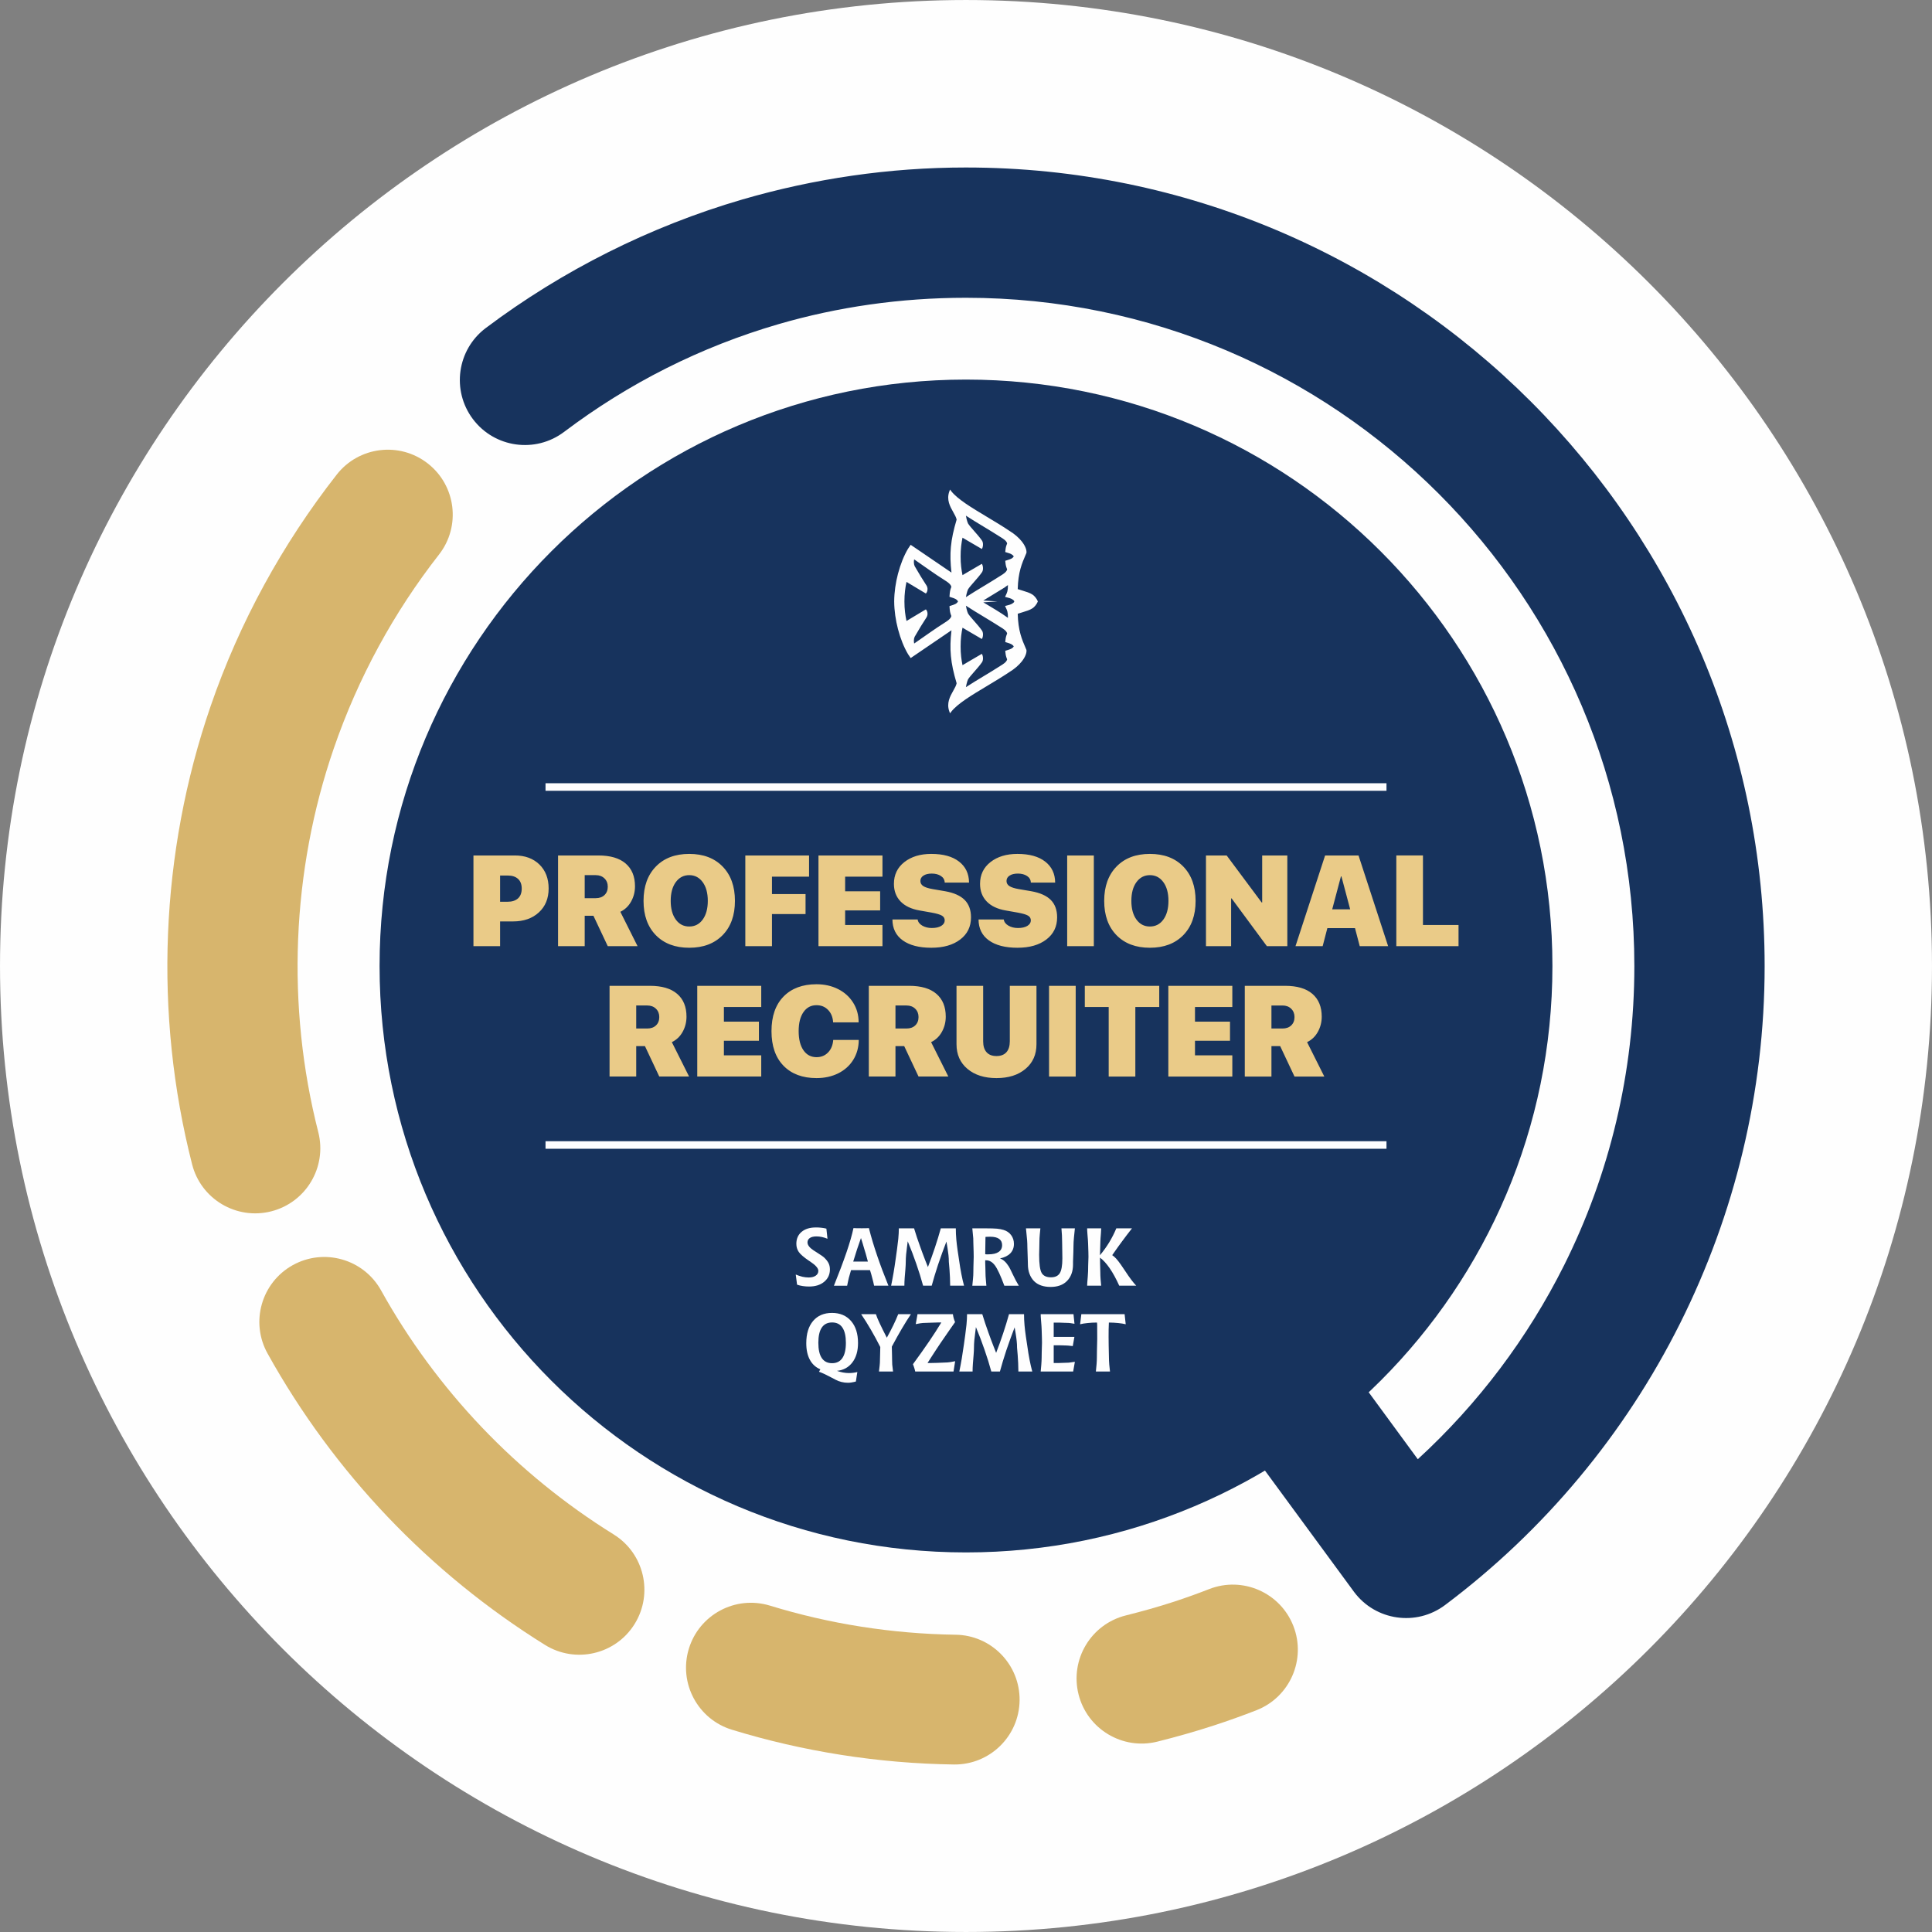 <?xml version="1.0" encoding="UTF-8"?>
<!DOCTYPE svg PUBLIC "-//W3C//DTD SVG 1.1//EN" "http://www.w3.org/Graphics/SVG/1.1/DTD/svg11.dtd">
<!-- Creator: CorelDRAW 2018 (64-Bit) -->
<svg xmlns="http://www.w3.org/2000/svg" xml:space="preserve" width="15mm" height="15mm" version="1.1" style="shape-rendering:geometricPrecision; text-rendering:geometricPrecision; image-rendering:optimizeQuality; fill-rule:evenodd; clip-rule:evenodd"
viewBox="0 0 1893.28 1893.28"
 xmlns:xlink="http://www.w3.org/1999/xlink">
 <rect x="0" y="0" width="1893.28" height="1893.28" fill="#808080" stroke="none"/>
 <defs>
  <style type="text/css">
   <![CDATA[
    .str0 {stroke:#FEFEFE;stroke-width:7.39;stroke-miterlimit:22.926}
    .str1 {stroke:#FEFEFE;stroke-width:7.39;stroke-miterlimit:22.926}
    .fil6 {fill:none}
    .fil0 {fill:#FEFEFE}
    .fil3 {fill:#17335D}
    .fil4 {fill:#FEFEFE;fill-rule:nonzero}
    .fil2 {fill:#D7B56D;fill-rule:nonzero}
    .fil5 {fill:#EACB88;fill-rule:nonzero}
    .fil1 {fill:#17335D;fill-rule:nonzero}
   ]]>
  </style>
 </defs>
 <g id="Слой_x0020_1">
  <path class="fil0" d="M946.64 0.01c522.8,0 946.63,423.83 946.63,946.63 0,522.8 -423.83,946.63 -946.63,946.63 -522.8,0 -946.63,-423.83 -946.63,-946.63 0,-522.8 423.83,-946.63 946.63,-946.63z"/>
  <g id="_1808420490368">
   <g>
    <g>
     <path class="fil1" d="M946.59 1327.02c-105,0 -200.06,-42.57 -268.86,-111.36 -68.79,-68.79 -111.36,-163.86 -111.36,-268.86 0,-104.98 42.57,-200.06 111.36,-268.85 68.8,-68.81 163.87,-111.38 268.86,-111.38 104.99,0 200.07,42.59 268.86,111.38 68.79,68.79 111.35,163.84 111.35,268.85 0,105 -42.56,200.07 -111.35,268.86 -68.79,68.79 -163.87,111.36 -268.86,111.36zm0 -1162.88c-75.49,0 -149.03,10.95 -219.03,31.31 -90.21,26.28 -176.47,69.51 -251.6,126.06 -28.08,21.2 -33.68,61.18 -12.47,89.27 21.21,28.09 61.19,33.66 89.28,12.46 63.36,-47.81 133.86,-83.37 210.2,-105.6 57.74,-16.79 119.34,-25.83 183.62,-25.83 180.89,0 344.64,73.32 463.15,191.85 118.54,118.51 191.85,282.26 191.85,463.14 0,104.27 -24.4,204.19 -68.79,293 -35.68,71.36 -84.24,135.93 -143.42,190.17l-87.9 -119.85c98.25,-96.88 153,-225.05 153,-363.32 0,-140.25 -56.85,-267.23 -148.74,-359.13 -91.91,-91.9 -218.88,-148.77 -359.15,-148.77 -140.25,0 -267.23,56.87 -359.14,148.77 -91.9,91.9 -148.75,218.88 -148.75,359.13 0,140.26 56.85,267.25 148.75,359.15 91.91,91.9 218.89,148.75 359.14,148.75 92.26,0 178.79,-24.62 253.36,-67.61l127.09 173.09c21.07,28.09 60.94,33.79 89.02,12.72 97.8,-73.35 176.46,-168.25 230.43,-276.23 53.42,-106.86 82.78,-226.2 82.78,-349.87 0,-216.11 -87.62,-411.81 -229.24,-553.43 -141.64,-141.61 -337.31,-229.23 -553.44,-229.23z"/>
     <path class="fil2" d="M419.21 454.17c-27.68,-21.63 -67.66,-16.7 -89.28,10.98 -53.09,67.88 -95.18,144.42 -123.55,226.92 -49.5,143.81 -55.74,301.54 -18.13,448.88 8.66,34.15 43.4,54.78 77.54,46.11 34.16,-8.66 54.81,-43.39 46.13,-77.56 -31.49,-123.32 -26.28,-255.66 15.16,-376.04 23.95,-69.6 59.07,-133.69 103.1,-189.99 21.63,-27.69 16.72,-67.67 -10.97,-89.3z"/>
    </g>
    <path class="fil2" d="M601.42 1503.71c-47.6,-29.56 -91.03,-64.95 -129.27,-105.05 -38.37,-40.3 -71.65,-85.4 -98.74,-134.17 -17.09,-30.69 -55.83,-41.75 -86.54,-24.69 -30.71,17.08 -41.76,55.85 -24.68,86.55 32.46,58.42 72.11,112.2 117.68,160.07 45.89,48.16 97.72,90.42 154.21,125.53 29.88,18.58 69.2,9.43 87.79,-20.45 18.58,-29.89 9.43,-69.19 -20.45,-87.79z"/>
    <path class="fil2" d="M936.31 1601.96c-31.23,-0.45 -62.04,-3.14 -92.18,-7.86 -30.59,-4.78 -60.61,-11.75 -89.81,-20.71 -33.6,-10.17 -69.11,8.8 -79.31,42.4 -10.18,33.6 8.81,69.14 42.4,79.31 34.68,10.63 70.52,18.91 107.28,24.67 35.89,5.62 72.69,8.83 110.14,9.36 35.11,0.4 63.92,-27.71 64.33,-62.85 0.41,-35.11 -27.73,-63.92 -62.85,-64.32z"/>
    <path class="fil2" d="M1184.91 1557.25c-11.46,4.47 -23.03,8.61 -34.62,12.41 -15.79,5.13 -31.2,9.43 -47,13.39 -34.17,8.53 -54.91,43.15 -46.38,77.29 8.53,34.14 43.15,54.91 77.29,46.38 18.37,-4.59 37.34,-9.95 55.47,-15.87 14.16,-4.62 28.04,-9.6 41.62,-14.9 32.77,-12.81 48.97,-49.77 36.16,-82.54 -12.8,-32.79 -49.77,-48.97 -82.54,-36.16z"/>
   </g>
   <path class="fil3" d="M946.64 371.97c317.38,0 574.67,257.29 574.67,574.67 0,317.38 -257.29,574.67 -574.67,574.67 -317.38,0 -574.67,-257.29 -574.67,-574.67 0,-317.38 257.29,-574.67 574.67,-574.67z"/>
   <g>
    <path class="fil4" d="M781.09 1258.92l-1.29 -9.93c2.07,0.88 4.24,1.61 6.51,2.18 2.15,0.47 4.21,0.71 6.2,0.71 2.85,0 5.14,-0.59 6.85,-1.76 1.72,-1.18 2.57,-2.75 2.57,-4.74 0,-2.54 -2.63,-5.55 -7.9,-9.05l-1.38 -0.9c-5.03,-3.43 -8.34,-6.3 -9.91,-8.6 -1.57,-2.3 -2.36,-4.95 -2.36,-7.94 0,-4.94 1.72,-8.85 5.14,-11.73 3.41,-2.87 8.07,-4.31 13.94,-4.31 1.41,0 2.38,0.01 2.92,0.05 0.55,0.04 1.52,0.13 2.9,0.28 1.4,0.13 2.91,0.41 4.54,0.83l1.07 9.92c-0.84,-0.35 -1.69,-0.67 -2.57,-0.95 -0.87,-0.27 -1.81,-0.52 -2.84,-0.76 -1.78,-0.39 -3.59,-0.59 -5.41,-0.59 -2.81,0 -4.97,0.52 -6.48,1.56 -1.53,1.05 -2.29,2.5 -2.29,4.38 0,1.22 0.49,2.5 1.49,3.8 0.98,1.32 2.45,2.61 4.36,3.86l3.6 2.31c3.74,2.34 6.13,4.03 7.17,5.07 1.93,1.9 3.3,3.72 4.13,5.47 0.81,1.75 1.22,3.7 1.22,5.87 0,4.99 -1.88,9.05 -5.62,12.15 -3.74,3.1 -8.66,4.64 -14.74,4.64 -2.08,0 -4.14,-0.14 -6.18,-0.44 -2.05,-0.3 -3.92,-0.76 -5.64,-1.38zm62.62 -45.69c-1.27,3.49 -2.52,7.08 -3.74,10.79l-3.86 12.29 14.39 0c-1.04,-3.82 -1.72,-6.3 -2.03,-7.44 -0.08,-0.32 -0.52,-1.77 -1.33,-4.37 -1.14,-4.03 -2.29,-7.78 -3.43,-11.27zm-7.36 -9.74l3.11 0.12 5.11 0.04 4.25 -0.04 2.65 -0.12c1.17,4.55 2.42,9.01 3.72,13.39 1.32,4.37 2.8,8.98 4.44,13.78 3.14,9.25 6.81,19.02 10.99,29.28l-14.04 0c-0.26,-1.25 -0.52,-2.46 -0.8,-3.64 -0.27,-1.19 -0.6,-2.46 -1,-3.85 -0.58,-2.43 -1.33,-5.03 -2.22,-7.76l-18.59 0c-0.74,2.34 -1.44,4.81 -2.11,7.38 -0.16,0.65 -0.37,1.58 -0.65,2.8 -0.27,1.23 -0.62,2.92 -1.06,5.07l-12.95 0c4.91,-12.19 9.03,-23.11 12.36,-32.79 3.17,-9.3 5.43,-17.19 6.79,-23.66zm44.46 0.24l14.94 0c0.94,3.06 1.87,6.01 2.79,8.82 0.92,2.82 2.01,5.92 3.25,9.3 0.76,2.11 1.56,4.29 2.38,6.55 0.84,2.26 1.65,4.42 2.46,6.47 0.72,1.9 1.63,4.17 2.69,6.79 2.32,-5.92 4.61,-12.29 6.86,-19.06 2.06,-6.14 3.98,-12.43 5.77,-18.87l14.71 0c0,3.58 0.16,7.28 0.5,11.07 0.26,2.89 0.67,6.36 1.24,10.45 0.51,3.3 1,6.59 1.49,9.86 1.32,9.54 2.93,17.82 4.83,24.83l-13.6 0c0,-2.59 -0.06,-5.28 -0.2,-8.03 -0.13,-2.73 -0.29,-5.37 -0.46,-7.91 -0.08,-1.14 -0.3,-3.61 -0.63,-7.37 0,-2.16 -0.12,-4.4 -0.37,-6.68 -0.24,-2.31 -0.55,-4.57 -0.92,-6.78 -0.36,-2.21 -0.72,-4.38 -1.09,-6.51 -2.86,7.44 -5.58,14.95 -8.15,22.54 -1.19,3.59 -2.31,7.12 -3.35,10.56 -0.93,3.05 -1.92,6.44 -2.93,10.18l-8.42 0c-1.89,-6.96 -4.12,-14.12 -6.67,-21.44 -2.44,-7.1 -5.24,-14.45 -8.41,-22.08 -0.22,1.75 -0.47,3.85 -0.79,6.29 -0.38,2.94 -0.65,5.16 -0.78,6.66 -0.23,2.57 -0.35,4.95 -0.35,7.14 0,1.95 -0.12,4.32 -0.34,7.12 -0.24,2.79 -0.47,5.61 -0.7,8.48 -0.21,2.86 -0.32,5.47 -0.32,7.83l-12.99 0c1.69,-8.07 3.19,-16.87 4.49,-26.39 0.16,-1.17 0.6,-4.35 1.33,-9.55 0.55,-3.93 0.95,-7.24 1.2,-9.95 0.37,-3.84 0.54,-7.29 0.54,-10.32zm72.02 56.21c0.21,-2.1 0.43,-4.32 0.66,-6.64 0.23,-2.33 0.35,-4.5 0.35,-6.49 0,-1.96 0.03,-3.74 0.08,-5.38 0.17,-5.77 0.27,-9.02 0.27,-9.75 0,-1.89 -0.03,-3.62 -0.08,-5.18 -0.18,-5.42 -0.27,-8.33 -0.27,-8.77 0,-1.91 -0.03,-3.33 -0.09,-4.27 -0.07,-0.95 -0.38,-4.2 -0.92,-9.73l13.17 0c5.05,0 8.75,0.12 11.12,0.34 2.37,0.24 4.43,0.63 6.2,1.17 3.19,0.94 5.71,2.64 7.53,5.09 1.84,2.46 2.76,5.33 2.76,8.64 0,3.68 -1.16,6.74 -3.48,9.18 -2.31,2.42 -5.69,4.11 -10.16,5.04 1.66,0.63 3.19,1.59 4.59,2.89 0.68,0.63 1.37,1.37 2.05,2.24 0.69,0.88 1.4,1.87 2.13,3.02 0.46,0.73 1.74,3.27 3.82,7.65 1.91,4.1 3.87,7.76 5.84,10.95l-14.19 0c-3.67,-9.92 -6.76,-16.57 -9.25,-19.91 -2.5,-3.34 -5.36,-5 -8.6,-5l-0.89 0 0 2.49c0,0.94 0.04,2.5 0.15,4.68 0.08,2.21 0.12,3.94 0.12,5.19 0,1.97 0.12,4.28 0.37,6.92 0.24,2.64 0.41,4.52 0.49,5.63l-13.77 0zm12.64 -30.86l1.2 0.12 1.92 0c4.4,0 7.74,-0.78 10.02,-2.34 2.27,-1.56 3.42,-3.78 3.42,-6.7 0,-2.67 -0.97,-4.71 -2.93,-6.11 -1.96,-1.39 -4.82,-2.1 -8.6,-2.1l-2.72 0.04 -2.04 0.12 -0.04 1.52c0,2.05 -0.04,4.79 -0.12,8.21 -0.08,3.42 -0.11,5.84 -0.11,7.24zm39.94 -25.35l14.12 0c-0.3,3.11 -0.5,5.12 -0.58,6 -0.23,2.54 -0.35,4.67 -0.35,6.36 0,1.45 -0.02,3.08 -0.08,4.87 -0.13,4.47 -0.2,7.38 -0.2,8.73 0,9.05 0.84,14.98 2.5,17.8 1.66,2.82 4.69,4.23 9.08,4.23 4.07,0 6.96,-1.36 8.65,-4.06 1.68,-2.7 2.53,-7.55 2.53,-14.53 0,-2.13 -0.04,-4.99 -0.12,-8.59 -0.08,-3.58 -0.12,-6.11 -0.12,-7.56 0,-2.21 -0.05,-4.34 -0.17,-6.37 -0.12,-2.04 -0.28,-4.34 -0.49,-6.88l13.17 0c-0.32,2.91 -0.62,5.91 -0.92,9.01 -0.3,3.08 -0.45,5.81 -0.45,8.18 0,2.05 -0.04,4.06 -0.12,6.04 -0.22,5.93 -0.34,9.12 -0.34,9.59l0 2.65c0,3.46 -0.52,6.54 -1.55,9.26 -1.02,2.71 -2.53,5.04 -4.5,6.99 -3.8,3.79 -9.1,5.69 -15.91,5.69 -7.02,0 -12.43,-1.9 -16.23,-5.69 -1.89,-1.92 -3.38,-4.29 -4.44,-7.1 -1.07,-2.79 -1.6,-5.97 -1.6,-9.5l0 -0.63c0,-1.41 -0.05,-3.26 -0.16,-5.57 -0.23,-5.19 -0.35,-8.71 -0.35,-10.53 0,-2.28 -0.08,-4.53 -0.24,-6.73 -0.02,-0.5 -0.39,-4.38 -1.13,-11.66zm59.95 0l13.76 0c0,1.27 -0.08,2.8 -0.24,4.6 -0.36,4.21 -0.55,6.92 -0.55,8.15l-0.42 13.6c3.4,-4.06 6.44,-8.29 9.1,-12.68 2.68,-4.41 4.98,-8.98 6.94,-13.67l15.35 0c-3.58,4.55 -6.94,8.97 -10.08,13.25 -1.06,1.4 -2.07,2.8 -3.05,4.17 -0.99,1.38 -2.03,2.85 -3.12,4.4 -1.19,1.72 -2.23,3.21 -3.12,4.45 1.27,0.84 2.56,1.96 3.86,3.38 1.3,1.41 2.83,3.38 4.6,5.9l4.21 6.2c2.13,3.27 4.14,6.15 6,8.62 1.8,2.38 3.42,4.34 4.88,5.84l-16.66 0c-3.09,-6.84 -6.2,-12.53 -9.36,-17.11 -3.15,-4.58 -6.32,-8.05 -9.51,-10.41 0,1.97 0.02,3.86 0.08,5.64 0.16,5.39 0.24,8.35 0.24,8.89 0,2.01 0.08,4.22 0.26,6.63 0.03,0.52 0.23,2.65 0.59,6.36l-13.76 0c0,-1.35 0.21,-4.33 0.62,-8.97 0.2,-2.31 0.31,-4.1 0.31,-5.37 0,-1.93 0.03,-3.66 0.08,-5.22 0.19,-5.44 0.28,-8.33 0.28,-8.7 0,-1.75 -0.03,-3.34 -0.08,-4.8 -0.19,-5.07 -0.28,-7.89 -0.28,-8.46 0,-1.14 -0.2,-4.11 -0.63,-8.93 -0.2,-2.41 -0.3,-4.34 -0.3,-5.76z"/>
    <path class="fil4" d="M815.43 1295.95c-4.47,0 -7.84,1.67 -10.1,5 -2.26,3.32 -3.39,8.31 -3.39,14.97 0,6.63 1.13,11.6 3.39,14.94 2.26,3.34 5.63,5.02 10.1,5.02 4.42,0 7.77,-1.68 10.06,-5.03 2.29,-3.35 3.44,-8.33 3.44,-14.93 0,-6.6 -1.13,-11.58 -3.4,-14.93 -2.26,-3.36 -5.63,-5.04 -10.1,-5.04zm4.79 47.45c1.8,0.65 3.72,1.17 5.75,1.56 2.04,0.38 3.98,0.58 5.82,0.58 1.41,0 2.81,-0.08 4.23,-0.25 1.41,-0.17 2.8,-0.42 4.14,-0.76l-1.44 9.31c-0.6,0.16 -1.23,0.31 -1.9,0.46 -0.68,0.16 -1.54,0.32 -2.58,0.49 -1.04,0.18 -2.15,0.26 -3.32,0.26 -2.13,0 -4.2,-0.26 -6.22,-0.75 -2.03,-0.49 -3.98,-1.22 -5.85,-2.21l-3.66 -1.94c-5.4,-2.89 -9.61,-4.85 -12.59,-5.88l1.32 -2.39c-4.5,-1.87 -7.92,-4.99 -10.27,-9.34 -2.36,-4.35 -3.53,-9.75 -3.53,-16.22 0,-9.28 2.22,-16.56 6.68,-21.82 4.46,-5.25 10.63,-7.89 18.54,-7.89 7.86,0 14.08,2.64 18.64,7.89 4.57,5.26 6.85,12.46 6.85,21.58 0,7.8 -1.83,14.12 -5.49,18.98 -3.66,4.85 -8.7,7.64 -15.12,8.34zm42.42 -23.38c-2.89,-5.75 -5.98,-11.44 -9.25,-17.05 -3.09,-5.33 -6.26,-10.38 -9.5,-15.16l14.44 0c0.69,2.16 1.95,5.18 3.75,9.04 1.81,3.87 4.14,8.55 6.97,14.04 2.47,-4.47 4.61,-8.59 6.43,-12.33 0.84,-1.69 1.69,-3.54 2.57,-5.56 0.76,-1.74 1.49,-3.47 2.18,-5.19l12.45 0c-2.81,4.15 -5.75,8.86 -8.85,14.11 -1.51,2.53 -3.08,5.27 -4.71,8.22 -1.63,2.97 -3.36,6.14 -5.18,9.52 0,1.38 0.07,4.26 0.2,8.62 0.05,1.73 0.08,3.33 0.08,4.75 0,1.61 0.04,3.02 0.13,4.25 0.09,1.22 0.36,3.47 0.8,6.75l-13.8 0c0.26,-2.11 0.49,-4.08 0.68,-5.91 0.2,-1.84 0.29,-3.6 0.29,-5.29 0,-1.31 0.05,-3.4 0.16,-6.22 0.11,-2.84 0.16,-5.04 0.16,-6.59zm36.49 -32.21l34.66 0c0.19,1.4 0.44,2.7 0.78,3.93 0.18,0.66 0.38,1.31 0.6,1.95 0.23,0.63 0.48,1.28 0.76,1.92 -0.68,0.94 -2.31,3.27 -4.91,6.99 -0.82,1.17 -2.42,3.47 -4.75,6.88 -2.48,3.59 -4.02,5.84 -4.64,6.74 -1.89,2.85 -3.36,5.04 -4.37,6.57 -0.71,1.07 -2.1,3.23 -4.21,6.48 -1.02,1.59 -2.38,3.72 -4.1,6.41l3.82 0c1.72,0 3.48,-0.04 5.27,-0.12 4.78,-0.21 7.38,-0.32 7.79,-0.32 1.66,0 3.46,-0.13 5.39,-0.42 1.15,-0.18 2.74,-0.48 4.79,-0.89l-1.59 10.1 -37.55 0c-0.08,-0.44 -0.19,-0.95 -0.33,-1.49 -0.15,-0.56 -0.32,-1.16 -0.52,-1.81 -0.21,-0.66 -0.41,-1.27 -0.61,-1.85 -0.2,-0.58 -0.46,-1.24 -0.76,-2 6.16,-8.41 11.47,-15.89 15.94,-22.47 4.47,-6.57 8.43,-12.71 11.86,-18.42l-3.79 0c-1.56,0 -3.66,0.07 -6.31,0.2 -2.65,0.14 -4.53,0.2 -5.62,0.2 -1.5,0 -3.15,0.12 -4.95,0.39 -1.22,0.19 -2.69,0.45 -4.4,0.81l1.75 -9.78zm48.53 0l14.93 0c0.95,3.06 1.88,6.01 2.8,8.82 0.91,2.82 2,5.93 3.24,9.31 0.76,2.1 1.56,4.28 2.38,6.54 0.84,2.27 1.66,4.42 2.47,6.47 0.72,1.91 1.62,4.17 2.69,6.79 2.31,-5.92 4.6,-12.28 6.85,-19.06 2.06,-6.13 3.98,-12.43 5.78,-18.87l14.7 0c0,3.58 0.16,7.28 0.51,11.07 0.25,2.89 0.66,6.36 1.24,10.45 0.5,3.3 0.99,6.59 1.49,9.86 1.31,9.54 2.92,17.82 4.83,24.84l-13.6 0c0,-2.6 -0.07,-5.29 -0.2,-8.04 -0.14,-2.73 -0.3,-5.37 -0.47,-7.91 -0.08,-1.14 -0.29,-3.6 -0.63,-7.37 0,-2.16 -0.11,-4.39 -0.37,-6.68 -0.24,-2.3 -0.54,-4.57 -0.92,-6.78 -0.36,-2.21 -0.71,-4.37 -1.09,-6.5 -2.86,7.44 -5.57,14.94 -8.14,22.53 -1.2,3.59 -2.32,7.12 -3.36,10.57 -0.93,3.04 -1.91,6.44 -2.92,10.18l-8.43 0c-1.89,-6.96 -4.11,-14.12 -6.67,-21.44 -2.43,-7.11 -5.24,-14.46 -8.41,-22.08 -0.21,1.74 -0.46,3.84 -0.78,6.28 -0.39,2.94 -0.66,5.16 -0.79,6.67 -0.23,2.56 -0.35,4.95 -0.35,7.13 0,1.96 -0.11,4.32 -0.34,7.12 -0.24,2.79 -0.47,5.62 -0.69,8.48 -0.22,2.86 -0.32,5.47 -0.32,7.84l-12.99 0c1.69,-8.08 3.18,-16.88 4.48,-26.4 0.16,-1.17 0.6,-4.35 1.33,-9.55 0.55,-3.93 0.95,-7.24 1.2,-9.94 0.37,-3.85 0.55,-7.3 0.55,-10.33zm72.17 0l32.14 0 0.98 9.44c-1.23,-0.19 -2.44,-0.38 -3.64,-0.59 -1.29,-0.19 -2.53,-0.28 -3.7,-0.28 -0.93,0 -2.26,-0.04 -3.99,-0.13 -1.73,-0.1 -2.86,-0.14 -3.38,-0.14l-5.66 0 0 13.98 20.29 0 -1.6 9.01c-2,-0.24 -3.45,-0.4 -4.35,-0.47 -0.89,-0.08 -1.64,-0.12 -2.24,-0.12 -0.94,0 -2.25,-0.04 -3.94,-0.12 -1.69,-0.05 -2.77,-0.08 -3.21,-0.08l-4.95 0 0 17.41 4.14 0c1.04,0 2.5,-0.05 4.41,-0.16 1.87,-0.08 3.08,-0.12 3.66,-0.12 1.09,0 1.95,-0.02 2.58,-0.09 0.62,-0.07 2.61,-0.35 5.96,-0.84l-1.68 9.52 -31.82 0c0.31,-3.33 0.51,-5.51 0.59,-6.55 0.22,-2.78 0.34,-5.1 0.34,-6.95 0,-1.94 0.03,-3.73 0.08,-5.34 0.18,-5.67 0.27,-8.81 0.27,-9.43 0,-1.75 -0.03,-3.34 -0.08,-4.79 -0.17,-5.1 -0.27,-7.94 -0.27,-8.51 0,-1.17 -0.21,-4.14 -0.62,-8.91 -0.2,-2.4 -0.31,-4.32 -0.31,-5.74zm54.08 56.22c0.26,-2.45 0.49,-4.85 0.69,-7.19 0.19,-2.36 0.29,-4.59 0.29,-6.69 0,-2.16 0.03,-4.2 0.07,-6.13 0.19,-6.73 0.28,-10.67 0.28,-11.84l-0.04 -10.18 0 -0.82 0 -0.7 0 -0.59 0 -0.5 0 -0.43c0,-0.49 -0.01,-1 -0.04,-1.49 -0.03,-0.49 -0.08,-0.97 -0.16,-1.44 -3.22,0 -6.32,0.18 -9.29,0.51 -2.68,0.24 -5.1,0.63 -7.25,1.17l1.21 -9.9 42.4 0 1.09 9.9c-2.1,-0.52 -4.51,-0.9 -7.27,-1.17 -1.34,-0.13 -2.8,-0.24 -4.37,-0.35 -1.59,-0.1 -3.2,-0.16 -4.86,-0.16l-0.24 6.87 -0.04 7.28c0,3 0.02,5.74 0.08,8.23 0.16,7.46 0.24,11.26 0.24,11.39 0,2.24 0.12,4.72 0.34,7.48 0.11,1.09 0.35,3.34 0.71,6.75l-13.84 0z"/>
   </g>
   <g>
    <path class="fil5" d="M463.96 838.32l40.61 0c9.92,0 17.93,2.95 23.99,8.81 6.05,5.89 9.08,13.75 9.08,23.59 0,9.74 -3.2,17.54 -9.61,23.43 -6.41,5.87 -14.82,8.81 -25.25,8.81l-12.7 0 0 24.26 -26.12 0 0 -88.9zm26.12 19.66l0 25.7 7.34 0c4.39,0 7.8,-1.12 10.21,-3.3 2.42,-2.21 3.64,-5.39 3.64,-9.59 0,-4.14 -1.2,-7.32 -3.59,-9.5 -2.42,-2.22 -5.76,-3.31 -10.08,-3.31l-7.52 0zm82.9 -0.38l0 22.57 10.79 0c3.66,0 6.54,-1.04 8.64,-3.09 2.13,-2.05 3.18,-4.76 3.18,-8.14 0,-3.33 -1.08,-6.04 -3.26,-8.16 -2.17,-2.1 -5.01,-3.18 -8.5,-3.18l-10.85 0zm0 39.81l0 29.81 -26.11 0 0 -88.9 39.48 0c11.76,0 20.67,2.63 26.77,7.89 6.1,5.26 9.15,12.7 9.15,22.31 0,5.38 -1.26,10.34 -3.79,14.9 -2.52,4.57 -6.05,7.93 -10.57,10.1l16.88 33.7 -29.2 0 -14.05 -29.81 -8.56 0zm69.75 -48.24c8.03,-8.26 18.94,-12.38 32.69,-12.38 13.77,0 24.67,4.12 32.72,12.38 8.05,8.27 12.07,19.47 12.07,33.64 0,14.18 -4.02,25.36 -12.07,33.61 -8.05,8.21 -18.95,12.34 -32.72,12.34 -13.79,0 -24.7,-4.13 -32.74,-12.34 -8.03,-8.25 -12.04,-19.43 -12.04,-33.61 0,-14.17 4.03,-25.37 12.09,-33.64zm45.88 15.29c-3.33,-4.56 -7.72,-6.86 -13.19,-6.86 -5.44,0 -9.84,2.3 -13.18,6.86 -3.32,4.54 -4.98,10.66 -4.98,18.35 0,7.64 1.66,13.73 4.96,18.3 3.3,4.56 7.71,6.83 13.2,6.83 5.51,0 9.93,-2.27 13.23,-6.83 3.3,-4.57 4.96,-10.66 4.96,-18.3 0,-7.69 -1.68,-13.81 -5,-18.35zm67.89 62.76l-26.12 0 0 -88.9 62.47 0 0 20.78 -36.35 0 0 17.05 32.91 0 0 19.6 -32.91 0 0 31.47zm108.28 -20.75l0 20.75 -62.7 0 0 -88.9 62.7 0 0 20.78 -36.58 0 0 14.34 34.31 0 0 18.73 -34.31 0 0 14.3 36.58 0zm9.76 -5.43l24.71 0c0.35,2.47 1.87,4.48 4.54,6.04 2.67,1.55 5.8,2.33 9.38,2.33 3.84,0 6.91,-0.69 9.21,-2.08 2.27,-1.41 3.4,-3.2 3.4,-5.36 0,-2.06 -0.92,-3.64 -2.78,-4.71 -1.83,-1.09 -5.19,-2.06 -10.03,-2.95l-11.77 -2.08c-8.11,-1.41 -14.36,-4.35 -18.69,-8.87 -4.33,-4.52 -6.5,-10.26 -6.5,-17.24 0,-8.87 3.41,-15.98 10.22,-21.32 6.84,-5.34 15.62,-8.01 26.37,-8.01 11.71,0 20.79,2.5 27.23,7.53 6.45,5 9.71,11.85 9.79,20.56l-23.84 0c-0.08,-2.71 -1.3,-4.86 -3.68,-6.43 -2.4,-1.58 -5.38,-2.38 -9,-2.38 -3.4,0 -6.11,0.65 -8.13,1.98 -2.02,1.3 -3.03,3.07 -3.03,5.29 0,2.09 0.94,3.77 2.84,4.99 1.89,1.24 4.98,2.23 9.25,2.96l12.19 2.08c8.62,1.54 15,4.38 19.11,8.54 4.15,4.16 6.21,9.86 6.21,17.1 0,9.08 -3.53,16.31 -10.58,21.67 -7.02,5.38 -16.46,8.08 -28.3,8.08 -11.98,0 -21.32,-2.42 -28.03,-7.24 -6.68,-4.83 -10.05,-11.64 -10.09,-20.48zm84.4 0l24.71 0c0.35,2.47 1.87,4.48 4.54,6.04 2.67,1.55 5.8,2.33 9.38,2.33 3.84,0 6.91,-0.69 9.21,-2.08 2.27,-1.41 3.4,-3.2 3.4,-5.36 0,-2.06 -0.92,-3.64 -2.78,-4.71 -1.83,-1.09 -5.19,-2.06 -10.03,-2.95l-11.77 -2.08c-8.12,-1.41 -14.36,-4.35 -18.69,-8.87 -4.33,-4.52 -6.5,-10.26 -6.5,-17.24 0,-8.87 3.41,-15.98 10.22,-21.32 6.84,-5.34 15.62,-8.01 26.37,-8.01 11.71,0 20.79,2.5 27.23,7.53 6.45,5 9.71,11.85 9.79,20.56l-23.84 0c-0.08,-2.71 -1.3,-4.86 -3.68,-6.43 -2.4,-1.58 -5.38,-2.38 -9,-2.38 -3.41,0 -6.12,0.65 -8.13,1.98 -2.02,1.3 -3.03,3.07 -3.03,5.29 0,2.09 0.94,3.77 2.83,4.99 1.9,1.24 4.99,2.23 9.26,2.96l12.19 2.08c8.62,1.54 15,4.38 19.11,8.54 4.15,4.16 6.21,9.86 6.21,17.1 0,9.08 -3.53,16.31 -10.58,21.67 -7.02,5.38 -16.46,8.08 -28.3,8.08 -11.99,0 -21.32,-2.42 -28.03,-7.24 -6.69,-4.83 -10.05,-11.64 -10.09,-20.48zm112.97 26.18l-26.11 0 0 -88.9 26.11 0 0 88.9zm22.25 -78.05c8.03,-8.26 18.94,-12.38 32.69,-12.38 13.78,0 24.67,4.12 32.72,12.38 8.05,8.27 12.07,19.47 12.07,33.64 0,14.18 -4.02,25.36 -12.07,33.61 -8.05,8.21 -18.94,12.34 -32.72,12.34 -13.79,0 -24.7,-4.13 -32.74,-12.34 -8.03,-8.25 -12.04,-19.43 -12.04,-33.61 0,-14.17 4.04,-25.37 12.09,-33.64zm45.88 15.29c-3.33,-4.56 -7.72,-6.86 -13.19,-6.86 -5.44,0 -9.84,2.3 -13.18,6.86 -3.32,4.54 -4.98,10.66 -4.98,18.35 0,7.64 1.66,13.73 4.96,18.3 3.3,4.56 7.71,6.83 13.2,6.83 5.51,0 9.93,-2.27 13.23,-6.83 3.3,-4.57 4.96,-10.66 4.96,-18.3 0,-7.69 -1.68,-13.81 -5,-18.35zm66.42 62.76l-24.65 0 0 -88.9 20.28 0 34.31 46.09 0.49 0 0 -46.09 24.64 0 0 88.9 -20.02 0 -34.57 -46.82 -0.48 0 0 46.82zm126.03 0l-4.63 -17.68 -27.1 0 -4.6 17.68 -26.63 0 29.02 -88.9 32.76 0 29.01 88.9 -27.83 0zm-18.42 -68.37l-8.56 32.27 17.62 0 -8.58 -32.27 -0.48 0zm115.24 47.62l0 20.75 -60.97 0 0 -88.9 26.11 0 0 68.15 34.86 0zm-805.84 78.87l0 22.56 10.79 0c3.65,0 6.53,-1.03 8.64,-3.09 2.12,-2.04 3.17,-4.75 3.17,-8.14 0,-3.32 -1.07,-6.03 -3.26,-8.16 -2.16,-2.1 -5,-3.17 -8.49,-3.17l-10.85 0zm0 39.8l0 29.82 -26.12 0 0 -88.9 39.49 0c11.75,0 20.67,2.63 26.77,7.88 6.1,5.26 9.14,12.7 9.14,22.31 0,5.39 -1.26,10.35 -3.78,14.91 -2.52,4.56 -6.06,7.92 -10.58,10.09l16.89 33.71 -29.21 0 -14.04 -29.82 -8.56 0zm122.52 9.07l0 20.75 -62.7 0 0 -88.9 62.7 0 0 20.77 -36.59 0 0 14.34 34.32 0 0 18.74 -34.32 0 0 14.3 36.59 0zm54.16 22.28c-13.71,0 -24.49,-4.04 -32.33,-12.09 -7.85,-8.07 -11.78,-19.39 -11.78,-33.91 0,-14.55 3.93,-25.84 11.78,-33.9 7.84,-8.03 18.62,-12.07 32.33,-12.07 7.76,0 14.78,1.56 21.05,4.69 6.24,3.12 11.18,7.53 14.8,13.25 3.62,5.7 5.43,12.17 5.43,19.4l-25 0c-0.3,-5.06 -1.94,-9.12 -4.95,-12.19 -2.98,-3.09 -6.76,-4.62 -11.33,-4.62 -5.38,0 -9.63,2.24 -12.78,6.77 -3.14,4.52 -4.71,10.72 -4.71,18.6 0,8.01 1.56,14.28 4.69,18.78 3.11,4.52 7.4,6.79 12.87,6.79 4.51,0 8.26,-1.53 11.24,-4.61 2.97,-3.04 4.67,-7.14 5.07,-12.27l25.02 0c-0.04,7.27 -1.85,13.75 -5.38,19.47 -3.55,5.7 -8.47,10.11 -14.74,13.25 -6.27,3.1 -13.35,4.66 -21.28,4.66zm77.38 -71.15l0 22.56 10.79 0c3.65,0 6.53,-1.03 8.64,-3.09 2.12,-2.04 3.17,-4.75 3.17,-8.14 0,-3.32 -1.07,-6.03 -3.26,-8.16 -2.16,-2.1 -5,-3.17 -8.49,-3.17l-10.85 0zm0 39.8l0 29.82 -26.12 0 0 -88.9 39.49 0c11.75,0 20.67,2.63 26.77,7.88 6.1,5.26 9.14,12.7 9.14,22.31 0,5.39 -1.26,10.35 -3.78,14.91 -2.52,4.56 -6.06,7.92 -10.58,10.09l16.89 33.71 -29.21 0 -14.04 -29.82 -8.56 0zm85.93 -59.08l0 54.33c0,4.69 1.11,8.26 3.37,10.77 2.22,2.48 5.46,3.72 9.69,3.72 4.22,0 7.46,-1.24 9.71,-3.72 2.23,-2.51 3.35,-6.08 3.35,-10.77l0 -54.33 26.13 0 0 57.23c0,10.11 -3.59,18.17 -10.76,24.18 -7.15,6.02 -16.64,9.02 -28.43,9.02 -11.78,0 -21.26,-3 -28.43,-9.02 -7.17,-6.01 -10.74,-14.07 -10.74,-24.18l0 -57.23 26.11 0zm90.69 88.9l-26.12 0 0 -88.9 26.12 0 0 88.9zm58.45 0l-26.12 0 0 -68.13 -23.4 0 0 -20.77 72.94 0 0 20.77 -23.42 0 0 68.13zm95.03 -20.75l0 20.75 -62.7 0 0 -88.9 62.7 0 0 20.77 -36.58 0 0 14.34 34.31 0 0 18.74 -34.31 0 0 14.3 36.58 0zm38.34 -48.87l0 22.56 10.78 0c3.66,0 6.54,-1.03 8.64,-3.09 2.13,-2.04 3.18,-4.75 3.18,-8.14 0,-3.32 -1.07,-6.03 -3.26,-8.16 -2.16,-2.1 -5,-3.17 -8.49,-3.17l-10.85 0zm0 39.8l0 29.82 -26.12 0 0 -88.9 39.49 0c11.75,0 20.67,2.63 26.76,7.88 6.1,5.26 9.15,12.7 9.15,22.31 0,5.39 -1.26,10.35 -3.79,14.91 -2.52,4.56 -6.05,7.92 -10.57,10.09l16.89 33.71 -29.21 0 -14.05 -29.82 -8.55 0z"/>
    <line class="fil6 str0" x1="534.59" y1="1122.04" x2="1358.7" y2= "1122.04" />
    <line class="fil6 str1" x1="534.59" y1="771.24" x2="1358.7" y2= "771.24" />
   </g>
   <path class="fil0" d="M1014.67 585.37c0.91,1.13 1.74,2.43 2.19,3.58l0.15 0.38 -0.03 0.06 0.03 0.06 -0.15 0.37c-0.45,1.15 -1.28,2.45 -2.19,3.58 -0.96,1.19 -2.06,2.23 -2.92,2.73 -2.61,1.71 -5.98,2.73 -9.79,3.88 -1.51,0.46 -3.09,0.94 -4.63,1.45 0.39,16.61 4.1,25.19 7.87,33.9l0.66 1.52 0.02 0.15c0.34,2.62 -1.05,6.74 -4.61,11.21 -2.76,3.46 -6.85,7.17 -12.48,10.6 -6.89,4.6 -14.31,9.05 -21.51,13.37 -14.98,8.97 -29.02,17.39 -35.17,25.34l-1.14 1.47 -0.64 -1.75c-3.02,-8.26 0.68,-14.82 3.87,-20.47 1.47,-2.62 2.83,-5.03 3.26,-7.22 -3,-10.1 -4.86,-18.42 -5.63,-26.82 -0.73,-7.83 -0.51,-15.7 0.58,-25.11l-39.99 27.23 -1.25 -1.86c-0.5,-0.71 -1.07,-1.52 -1.41,-2.1 -3.88,-6.56 -7.33,-15.1 -9.77,-24.41 -2.27,-8.67 -3.66,-18.02 -3.72,-27.06l0 -0.13c0.06,-9.04 1.45,-18.39 3.72,-27.06 2.44,-9.31 5.89,-17.85 9.77,-24.41 0.34,-0.57 0.91,-1.38 1.4,-2.09l1.26 -1.87 39.99 27.23c-1.09,-9.41 -1.31,-17.28 -0.58,-25.11 0.77,-8.39 2.63,-16.72 5.63,-26.82 -0.43,-2.18 -1.79,-4.6 -3.26,-7.21 -3.19,-5.66 -6.89,-12.21 -3.87,-20.48l0.64 -1.74 1.14 1.47c6.15,7.95 20.19,16.36 35.17,25.34 7.2,4.32 14.63,8.76 21.51,13.37 5.63,3.42 9.72,7.14 12.48,10.6 3.56,4.46 4.95,8.59 4.61,11.2l-0.02 0.14 -0.66 1.53c-3.76,8.71 -7.48,17.29 -7.87,33.9 1.55,0.52 3.13,1 4.64,1.45 3.78,1.15 7.14,2.16 9.75,3.86 0.86,0.49 1.97,1.54 2.95,2.75zm-71.45 66.48l5 -2.96c4.37,-2.59 9.33,-5.53 13.02,-7.61l0.98 -0.55 0.46 1.03c0.4,0.88 0.71,2.48 0.6,4.04 -0.08,1.24 -0.42,2.49 -1.16,3.45 -1.98,2.84 -4.81,6.06 -7.44,9.05 -2.61,2.97 -5.01,5.71 -6.08,7.49 -0.49,1.08 -1.03,2.82 -1.46,4.68 -0.24,0.97 -0.43,1.97 -0.58,2.93 5.41,-3.54 11.33,-7.12 17.29,-10.72 5.51,-3.33 11.06,-6.69 16.24,-10.02l0.38 -0.24c2.29,-1.38 5.97,-3.62 6.49,-6.26 -0.55,-1.42 -0.89,-2.34 -1.15,-3.38 -0.27,-1.07 -0.43,-2.23 -0.62,-4.18l-0.09 -0.84 1.95 -0.6c3.11,-0.96 5.07,-1.57 6.4,-3.68 -1.33,-2.13 -3.29,-2.73 -6.4,-3.69l-1.95 -0.6 0.09 -0.84c0.19,-1.95 0.35,-3.11 0.62,-4.18 0.26,-1.04 0.6,-1.96 1.15,-3.38 -0.52,-2.64 -4.19,-4.87 -6.48,-6.26l-0.39 -0.24c-5.17,-3.33 -10.72,-6.68 -16.22,-10.01 -5.97,-3.61 -11.89,-7.19 -17.31,-10.72 0.15,0.95 0.34,1.95 0.58,2.92 0.43,1.86 0.97,3.6 1.46,4.68 1.07,1.78 3.47,4.52 6.08,7.49 2.63,2.99 5.46,6.21 7.44,9.05 0.74,0.96 1.08,2.21 1.16,3.45 0.11,1.56 -0.2,3.16 -0.6,4.04l-0.46 1.03 -0.98 -0.55c-3.67,-2.08 -8.61,-5 -12.97,-7.58l-5.05 -2.98c-0.55,2.63 -1,5.36 -1.32,8.17 -0.37,3.3 -0.57,6.71 -0.54,10.19l0 0.01c-0.03,3.48 0.17,6.89 0.54,10.19 0.32,2.81 0.77,5.54 1.32,8.18zm5 -122l-5 -2.96c-0.55,2.64 -1,5.36 -1.32,8.17 -0.37,3.31 -0.57,6.71 -0.54,10.19l0 0.02c-0.03,3.48 0.17,6.88 0.54,10.18 0.32,2.81 0.77,5.54 1.32,8.18l5 -2.96c4.37,-2.58 9.33,-5.52 13.02,-7.6l0.97 -0.55 0.47 1.02c0.4,0.89 0.71,2.49 0.6,4.05 -0.08,1.23 -0.42,2.49 -1.16,3.44 -1.98,2.85 -4.81,6.07 -7.44,9.06 -2.61,2.97 -5.01,5.7 -6.08,7.48 -0.49,1.09 -1.03,2.82 -1.47,4.68 -0.23,0.98 -0.42,1.98 -0.57,2.93 5.41,-3.53 11.32,-7.11 17.28,-10.71 5.51,-3.33 11.07,-6.69 16.25,-10.03l0.38 -0.23c2.29,-1.39 5.97,-3.62 6.49,-6.26 -0.55,-1.43 -0.89,-2.35 -1.15,-3.38 -0.27,-1.08 -0.43,-2.24 -0.62,-4.19l-0.09 -0.83 1.95 -0.61c3.11,-0.96 5.07,-1.56 6.4,-3.68 -1.33,-2.12 -3.28,-2.73 -6.39,-3.68l-1.96 -0.61 0.09 -0.83c0.19,-1.95 0.35,-3.11 0.62,-4.19 0.26,-1.03 0.6,-1.95 1.15,-3.38 -0.52,-2.64 -4.2,-4.87 -6.49,-6.26l-0.38 -0.23c-5.18,-3.34 -10.74,-6.7 -16.25,-10.03 -5.96,-3.6 -11.87,-7.18 -17.28,-10.71 0.15,0.95 0.34,1.95 0.57,2.93 0.44,1.86 0.98,3.59 1.47,4.67 1.07,1.79 3.47,4.53 6.08,7.49 2.63,2.99 5.46,6.21 7.44,9.05 0.74,0.96 1.08,2.21 1.16,3.45 0.11,1.56 -0.2,3.16 -0.6,4.05l-0.47 1.02 -0.97 -0.55c-3.69,-2.08 -8.65,-5.02 -13.02,-7.6zm36.02 46.01l-20.68 12.65 13.9 0.89 -13.89 0.87c8.11,4.96 16.51,9.6 24.17,15.21 0.1,-5.6 -0.99,-7.8 -1.82,-9.45 -0.18,-0.37 -0.36,-0.72 -0.52,-1.11l-0.47 -1.12 1.2 -0.27c2.39,-0.54 4.31,-1.16 5.69,-1.93 1.05,-0.59 1.77,-1.26 2.12,-2.04l-0.1 -0.17 0.11 -0.17c-0.36,-0.79 -1.08,-1.46 -2.13,-2.05 -1.38,-0.77 -3.3,-1.39 -5.69,-1.93l-1.2 -0.26 0.47 -1.13c0.16,-0.39 0.34,-0.74 0.52,-1.11 0.83,-1.65 1.92,-3.85 1.82,-9.45l-3.5 2.57zm-92.56 -3.61l-3.34 -2.01c-0.59,2.6 -1.09,5.51 -1.44,8.6 -0.39,3.35 -0.61,6.91 -0.6,10.55 -0.01,3.64 0.21,7.2 0.6,10.54 0.35,3.1 0.86,6 1.44,8.61l3.45 -2.09c4.78,-2.89 10.66,-6.46 14.77,-8.85l0.74 -0.43 0.56 0.66c0.35,0.42 1.2,2.04 1.07,4.06 -0.08,1.18 -0.48,2.53 -1.48,3.88 -1.55,2.31 -3.31,5.11 -4.99,7.87 -2.48,4.07 -4.82,8.07 -6.14,10.38 -0.47,1.08 -0.73,2.29 -0.76,3.59 -0.02,0.95 0.08,1.95 0.29,3.02 9.76,-6.68 20,-14.23 29.93,-20.46 2.3,-1.43 5.99,-3.75 6.51,-6.51 -0.61,-1.53 -0.99,-2.76 -1.25,-4.08 -0.27,-1.38 -0.41,-2.84 -0.53,-4.84l-0.05 -0.79 1.93 -0.62c3.12,-1 5.08,-1.62 6.4,-3.86l0 -0.01 0.02 -0.06 -0.03 -0.06 0.02 -0.03c-1.33,-2.25 -3.29,-2.87 -6.41,-3.86l-1.93 -0.62 0.05 -0.8c0.12,-2 0.26,-3.46 0.53,-4.84 0.26,-1.31 0.64,-2.55 1.25,-4.08 -0.52,-2.76 -4.21,-5.07 -6.5,-6.51 -9.91,-6.16 -20.21,-13.8 -29.94,-20.46 -0.21,1.07 -0.31,2.08 -0.29,3.02 0.03,1.31 0.29,2.51 0.76,3.59 1.32,2.31 3.66,6.32 6.14,10.38 1.69,2.77 3.44,5.56 4.99,7.87 1,1.36 1.4,2.7 1.48,3.88 0.13,2.03 -0.72,3.64 -1.07,4.06l-0.56 0.67 -0.74 -0.44c-4.14,-2.41 -10.07,-6.01 -14.88,-8.92z"/>
  </g>
 </g>
</svg>
